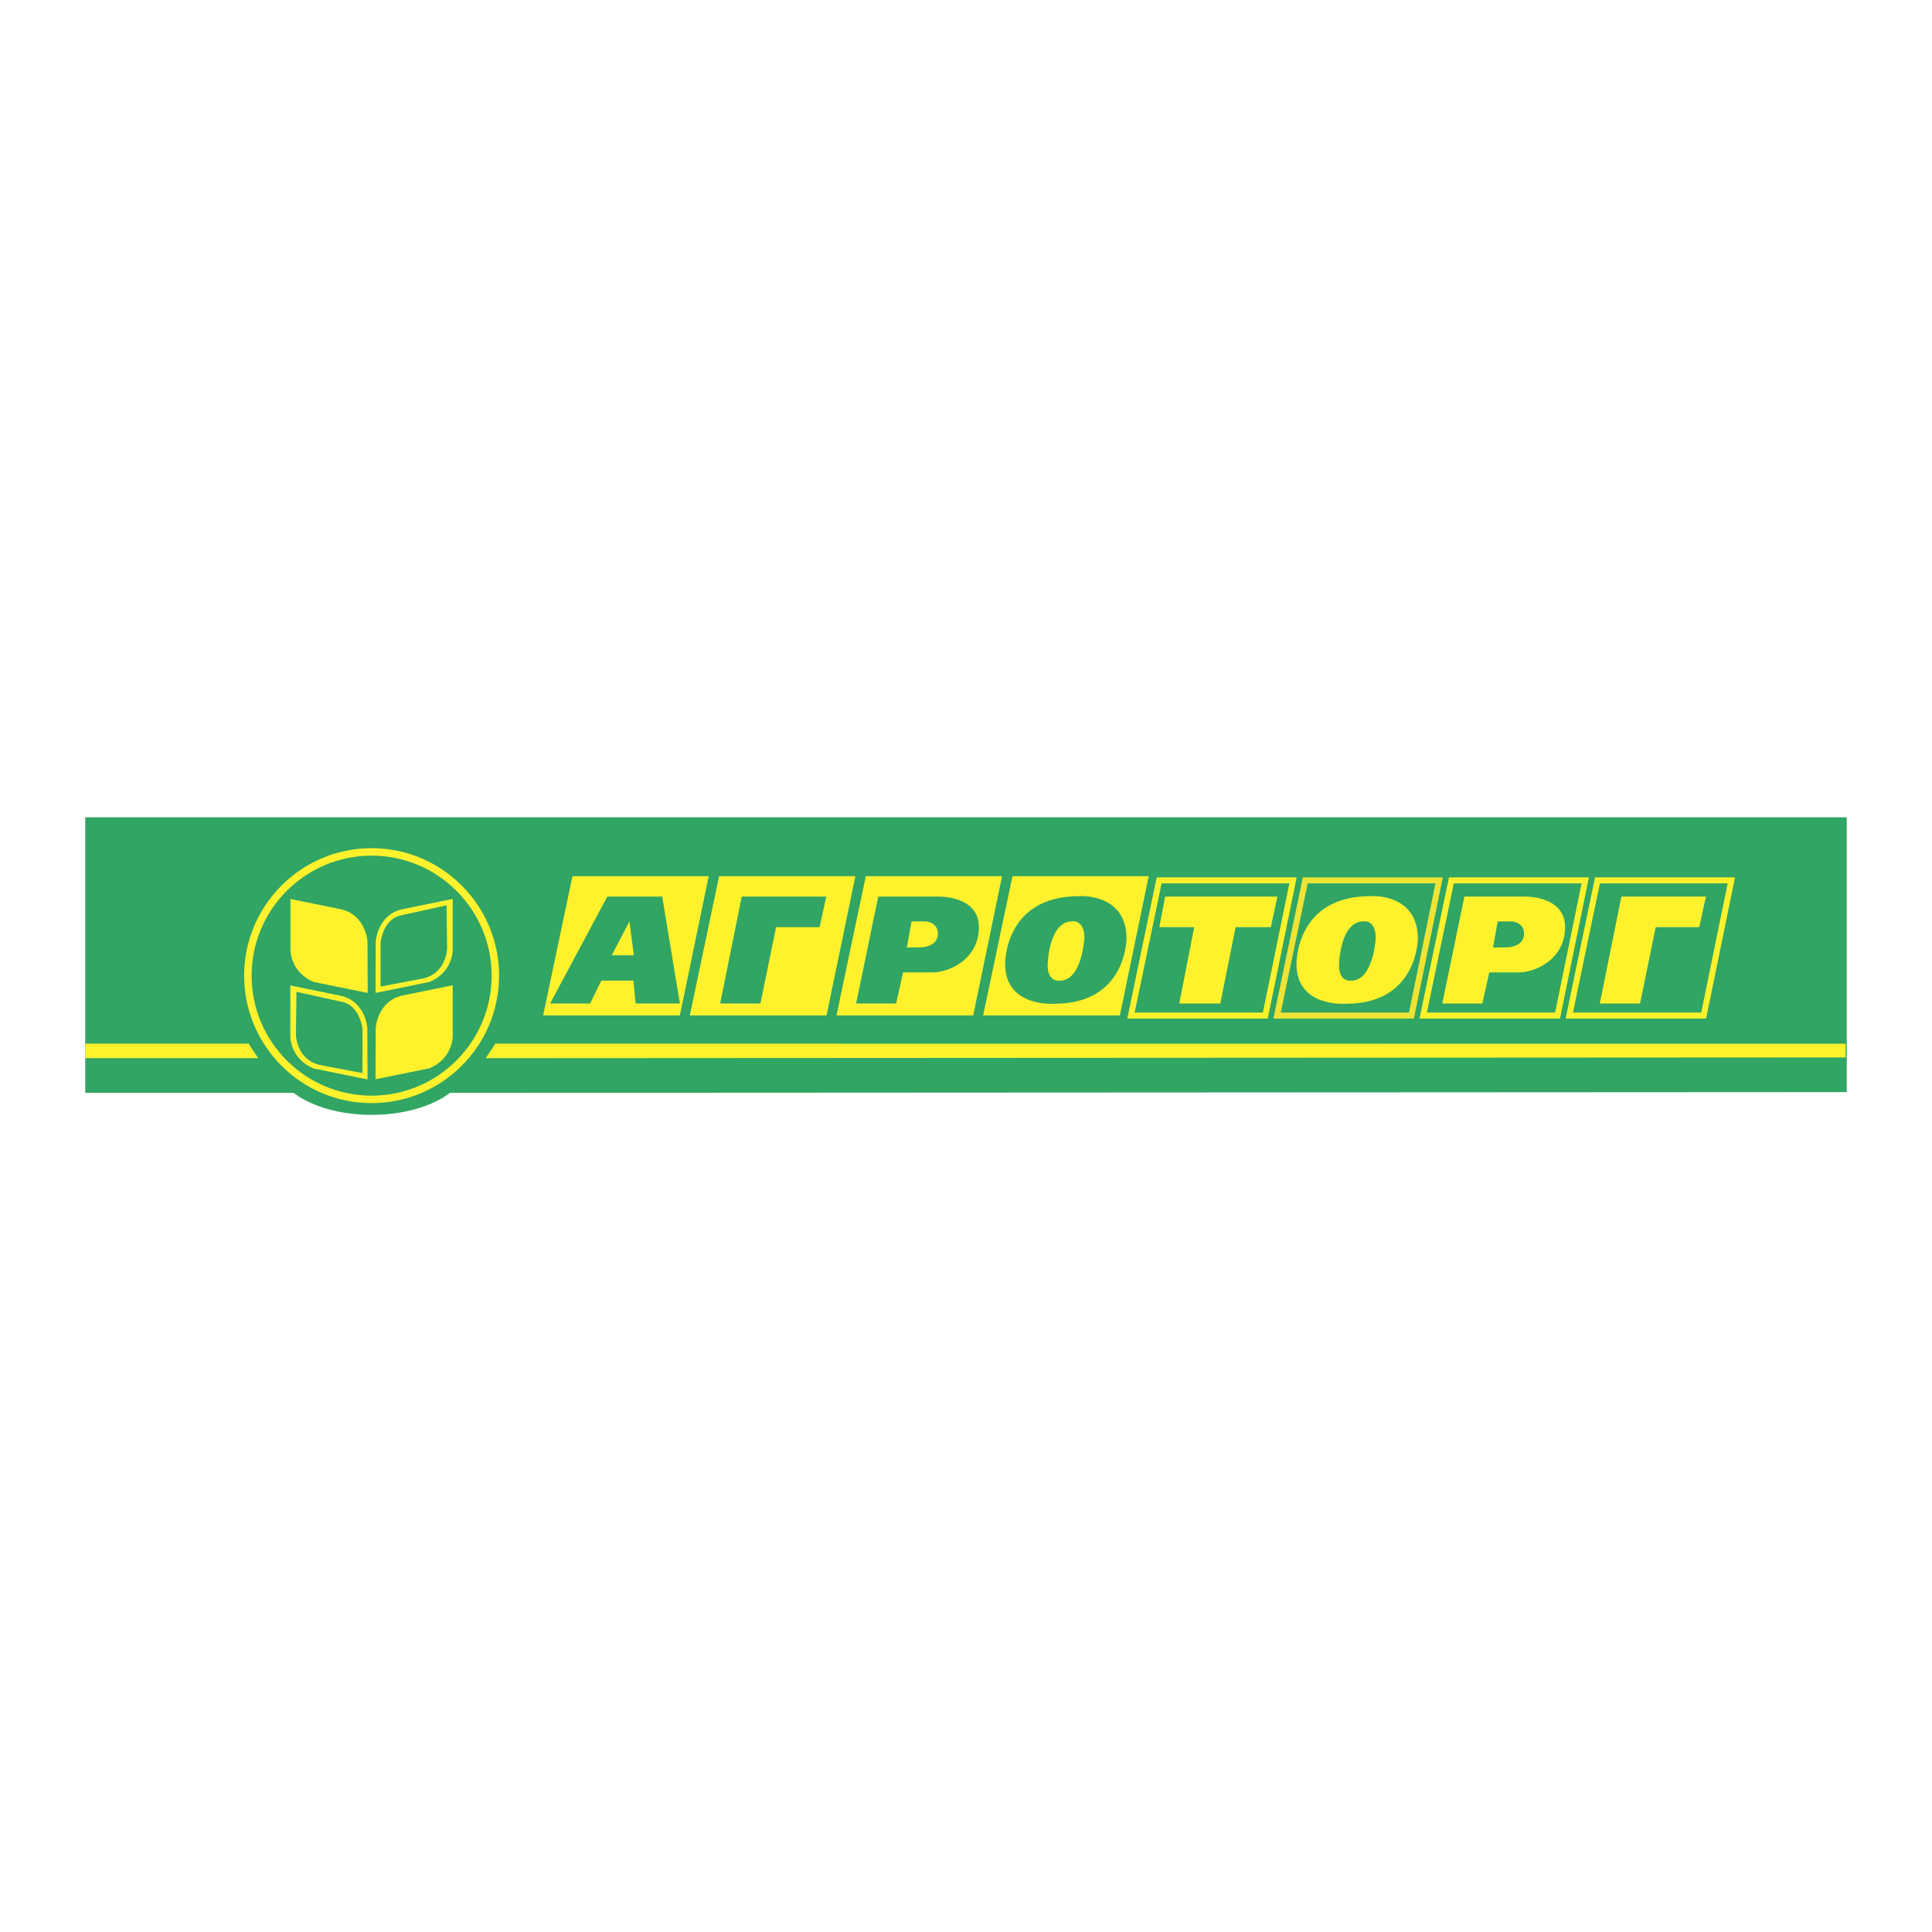 <svg xmlns="http://www.w3.org/2000/svg" width="2500" height="2500" viewBox="0 0 192.756 192.741"><path fill="#fff" d="M0 192.741h192.756V0H0v192.741z"/><path d="M44.889 109.027s-2.567 2.194-7.813 2.194c-5.245 0-7.775-2.194-7.775-2.194H8.504V81.534h175.748v27.419l-139.363.074z" fill-rule="evenodd" clip-rule="evenodd" fill="#31a563"/><path d="M37.076 110.051c7.013 0 12.719-5.705 12.719-12.718s-5.706-12.719-12.719-12.719c-7.013 0-12.719 5.706-12.719 12.719s5.706 12.718 12.719 12.718zM25.102 97.333c0-6.603 5.371-11.975 11.974-11.975s11.975 5.372 11.975 11.975c0 6.604-5.372 11.974-11.975 11.974s-11.974-5.37-11.974-11.974zM57.116 87.412h13.592l-2.877 13.889H54.19l2.926-13.889zM71.749 87.412h13.592l-2.877 13.889H68.823l2.926-13.889zM86.383 87.412h13.592l-2.877 13.889H83.456l2.927-13.889zM101.016 87.412h13.591l-2.877 13.889H98.09l2.926-13.889zM129.006 87.53h-13.6l-.049.237-2.811 13.489-.076.358h14.016l.047-.238 2.764-13.489.074-.356h-.365v-.001zM126 101.019h-12.797l2.688-12.894h12.75L126 101.019z" fill-rule="evenodd" clip-rule="evenodd" fill="#fff22d"/><path d="M143.584 87.53h-13.6l-.049.237-2.812 13.489-.074.358h14.014l.049-.238 2.764-13.489.072-.356h-.364v-.001zm-3.008 13.489h-12.795l2.688-12.894h12.75l-2.643 12.894z" fill-rule="evenodd" clip-rule="evenodd" fill="#efe436"/><path d="M158.16 87.53h-13.598l-.049.237-2.812 13.489-.074.358h14.014l.049-.238 2.762-13.489.074-.356h-.366v-.001zm-3.006 13.489h-12.797l2.689-12.894h12.748l-2.64 12.894zM172.738 87.53H159.14l-.051.237-2.812 13.489-.074.358h14.016l.049-.238 2.762-13.489.072-.356h-.364v-.001zm-3.006 13.489h-12.797l2.688-12.894h12.75l-2.641 12.894z" fill-rule="evenodd" clip-rule="evenodd" fill="#fff22d"/><path d="M66.07 89.446h-5.48l-5.705 10.665h3.993l1.116-2.282h3.2l.223 2.282h4.415L66.07 89.446zm-5.035 5.853l1.761-3.373.446 3.373h-2.207zM74.006 89.446h8.433l-.669 3.05h-4.341l-1.562 7.615h-4.018l2.157-10.665z" fill-rule="evenodd" clip-rule="evenodd" fill="#31a563"/><path fill-rule="evenodd" clip-rule="evenodd" fill="#fff22d" d="M161.77 89.446h8.431l-.67 3.05h-4.34l-1.562 7.615h-4.018l2.159-10.665z"/><path d="M93.575 89.446h-5.953l-2.207 10.665h3.993l.694-3.102h2.952c1.636 0 4.613-1.313 4.613-4.514.001-3.198-4.092-3.049-4.092-3.049zm-1.661 5.059c-.422 0-1.439.025-1.439.025l.471-2.604h1.439s1.19.075 1.19 1.215c0 1.141-1.24 1.364-1.661 1.364z" fill-rule="evenodd" clip-rule="evenodd" fill="#31a563"/><path d="M152.059 89.446h-5.953l-2.207 10.665h3.994l.693-3.102h2.951c1.639 0 4.613-1.313 4.613-4.514 0-3.198-4.091-3.049-4.091-3.049zm-1.663 5.059c-.422 0-1.438.025-1.438.025l.471-2.604h1.438s1.191.075 1.191 1.215c.001 1.141-1.24 1.364-1.662 1.364zM115.668 92.496l.578-3.05h11.197l-.652 3.05h-3.516l-1.525 7.615h-4.092l1.488-7.615h-3.478z" fill-rule="evenodd" clip-rule="evenodd" fill="#fff22d"/><path d="M107.67 89.402c-7.516 0-7.387 6.771-7.387 6.771 0 4.371 4.949 3.962 4.949 3.962 7.145 0 7.162-6.474 7.162-6.474.001-4.612-4.724-4.259-4.724-4.259zm-1.916 8.427s-1.229.223-1.229-1.544c0 0 .057-4.371 2.475-4.371 0 0 1.189-.168 1.189 1.655 0 0-.222 4.26-2.435 4.26z" fill-rule="evenodd" clip-rule="evenodd" fill="#31a563"/><path d="M136.736 89.402c-7.514 0-7.385 6.771-7.385 6.771 0 4.371 4.949 3.962 4.949 3.962 7.143 0 7.16-6.474 7.16-6.474.001-4.612-4.724-4.259-4.724-4.259zm-1.916 8.427s-1.227.223-1.227-1.544c0 0 .055-4.371 2.475-4.371 0 0 1.189-.168 1.189 1.655.001 0-.222 4.26-2.437 4.26zM28.984 89.681v5.116s0 2.195 2.307 3.162l5.394 1.099-.018-5.116s-.149-2.624-2.586-3.218l-5.097-1.043zM45.168 98.294v5.115s0 2.195-2.307 3.163l-5.394 1.097.018-5.115s.149-2.623 2.586-3.219l5.097-1.041zM40.071 90.723c-2.437.595-2.586 3.218-2.586 3.218l-.018 5.116 5.394-1.099c2.307-.967 2.307-3.162 2.307-3.162V89.68l-5.097 1.043zm2.195 6.883l-4.297.817v-4.427s.223-2.139 1.86-2.641l4.725-1.042.056 4.297c0 .001-.037 2.419-2.344 2.996zM28.966 98.312v5.116s0 2.194 2.306 3.161l5.395 1.099-.019-5.116s-.149-2.623-2.585-3.218l-5.097-1.042zm.558 4.93l.056-4.297 4.724 1.042c1.637.502 1.861 2.641 1.861 2.641v4.428l-4.297-.818c-2.307-.578-2.344-2.996-2.344-2.996zM8.504 104.116h16.295l.967 1.451H8.504v-1.451zM48.46 105.567l.967-1.451 134.714.013v1.364l-135.681.074z" fill-rule="evenodd" clip-rule="evenodd" fill="#fff22d"/></svg>